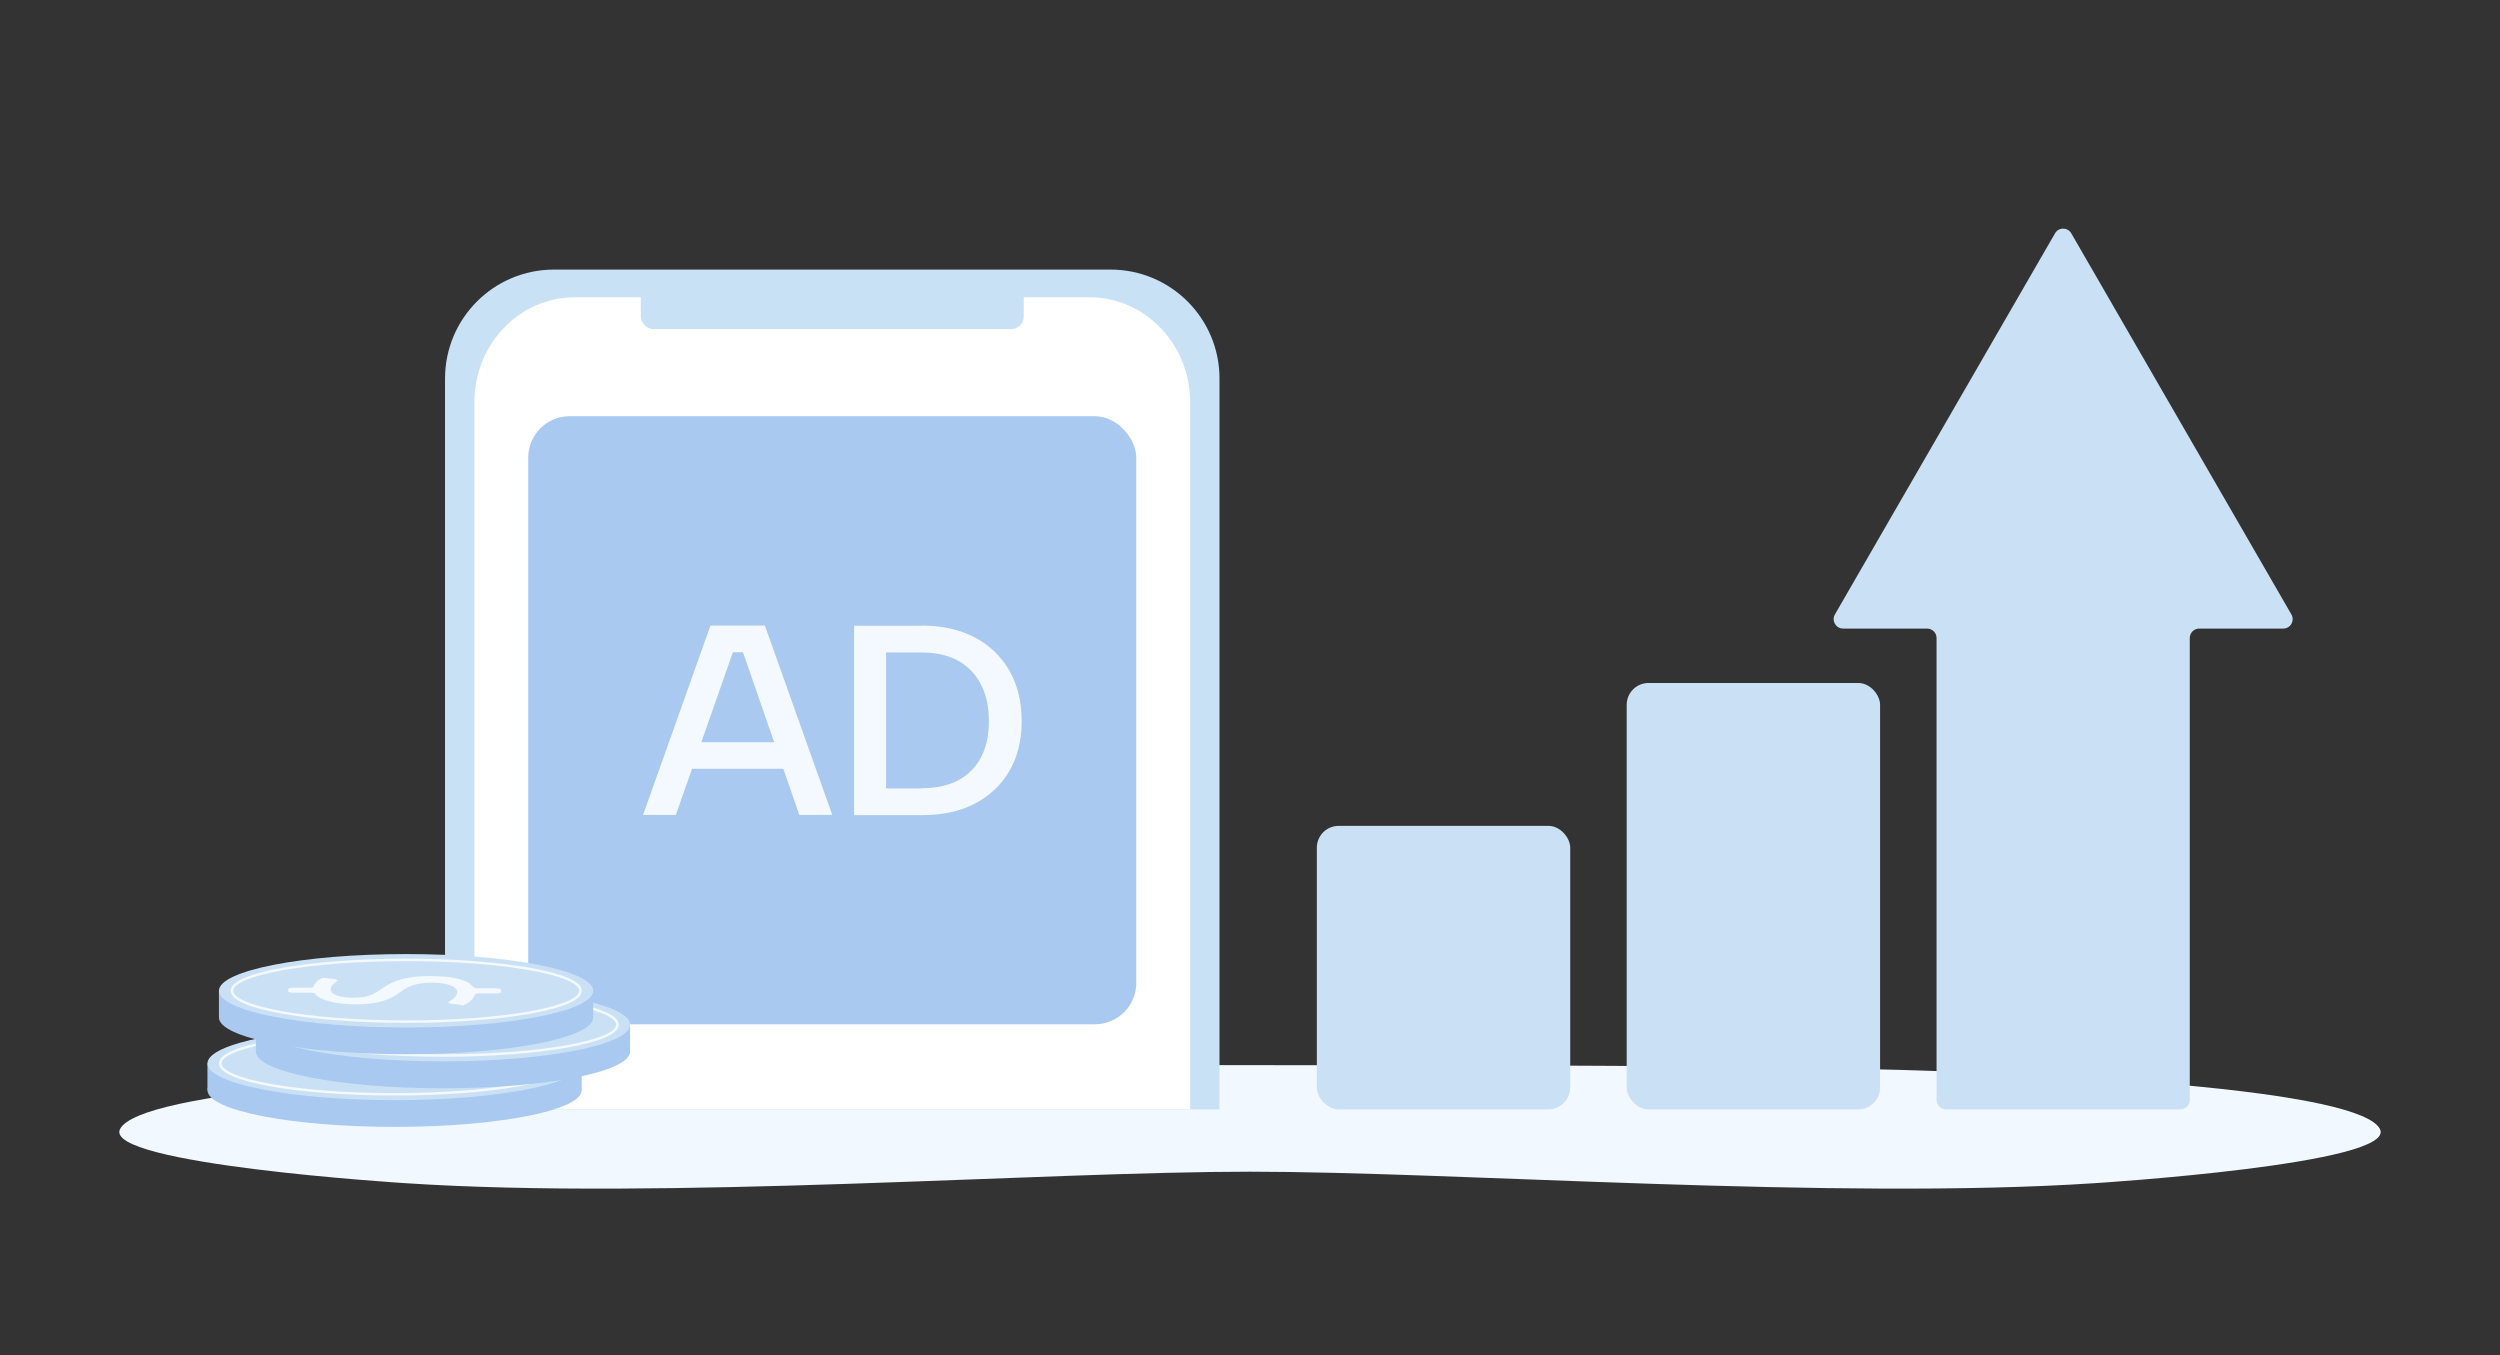 <?xml version="1.0" encoding="UTF-8"?>
<svg id="Layer_1" xmlns="http://www.w3.org/2000/svg" version="1.1" viewBox="0 0 1328 720">
  <rect x="0" y="0" width="1328" height="720" fill="#333333" stroke="none"/>
  <!-- Generator: Adobe Illustrator 29.1.0, SVG Export Plug-In . SVG Version: 2.1.0 Build 142)  -->
  <defs>
    <style>
      .st0 {
        fill: #f2f8ff;
      }

      .st1 {
        fill: none;
        stroke: #f4f9ff;
        stroke-miterlimit: 10;
        stroke-width: 1.3px;
      }

      .st2 {
        fill: #a9c9f0;
      }

      .st3 {
        fill: #fff;
      }

      .st4 {
        fill: #f4f9ff;
      }

      .st5 {
        fill: #cae1f5;
      }

      .st6 {
        fill: #c8e1f5;
      }
    </style>
  </defs>
  <path class="st0" d="M1264.2,599.7c-10.3-19.7-151.5-31.8-368.4-33.3-70.6-.5-154.3-.5-231.8-.6h0c-77.5,0-161.2,0-231.8.6-216.9,1.5-358.1,13.6-368.4,33.3-9.8,18.7,151.5,28.8,151.5,28.8,137.7,9.1,338.5-6.1,448.7-6.1s311,15.2,448.7,6.1c0,0,161.3-10.1,151.5-28.8Z"/>
  <g>
    <g>
      <g>
        <path class="st6" d="M647.8,201.1v388.2H236.4V201.1c0-32,25.9-57.9,57.9-57.9h295.6c32,0,57.9,25.9,57.9,57.9Z"/>
        <path class="st3" d="M632.2,213.6v375.6H252V213.6c0-30.8,23.9-55.7,53.5-55.7h273.2c29.5,0,53.5,24.9,53.5,55.7Z"/>
      </g>
      <g>
        <rect class="st2" x="280.6" y="221.1" width="323" height="323" rx="22" ry="22"/>
        <g>
          <path class="st4" d="M394.6,346.5h-5.3l-30.3,86.4h-17.4l35.8-100.6h28.9l35.8,100.6h-17.5l-29.9-86.4ZM361.1,394.3h58.7v14.1h-58.7v-14.1Z"/>
          <path class="st4" d="M489.6,332.3c10.7,0,20.1,2.1,28,6.2,7.9,4.1,14.1,10,18.5,17.6,4.4,7.6,6.6,16.6,6.6,27s-2.2,19.1-6.6,26.6c-4.4,7.5-10.6,13.2-18.5,17.3s-17.2,6-28,6h-35.9v-100.6h35.9ZM489.5,418.7c11.5,0,20.3-3.1,26.5-9.4,6.2-6.3,9.3-15,9.3-26.2s-3.1-20.2-9.3-26.7c-6.2-6.5-15-9.8-26.5-9.8h-18.8v72.2h18.8Z"/>
        </g>
      </g>
      <g>
        <rect class="st5" x="699.5" y="438.7" width="134.6" height="150.6" rx="11.6" ry="11.6"/>
        <rect class="st5" x="864.1" y="362.8" width="134.6" height="226.5" rx="11.6" ry="11.6"/>
        <path class="st5" d="M1212.8,333.9h-44.6c-2.8,0-5,2.3-5,5v245.4c0,2.8-2.3,5-5,5h-124.5c-2.8,0-5-2.3-5-5v-245.4c0-2.8-2.3-5-5-5h-44.6c-3.9,0-6.3-4.2-4.4-7.5l116.9-202.4c1.9-3.4,6.8-3.4,8.7,0l116.9,202.4c1.9,3.4-.5,7.5-4.4,7.5Z"/>
      </g>
      <g>
        <g>
          <ellipse class="st2" cx="209.6" cy="579.1" rx="99.4" ry="19.5"/>
          <rect class="st2" x="110.2" y="564.9" width="198.8" height="14.2"/>
          <ellipse class="st5" cx="209.6" cy="564.9" rx="99.4" ry="19.5"/>
        </g>
        <path class="st4" d="M257.5,566.4h-9c-1.3,0-2.4.3-2.5.7-.5,1.9-2.3,3.7-4.8,5s-1.9.5-3.1.3l-4.4-.5c-1.5-.2-2.1-.7-1.4-1.1,2.6-1.4,4.4-3.2,4.4-5.2,0-2.9-5.7-4.9-13.5-4.9-7.6,0-12.3,1.6-16.4,4.7-5.5,4.2-11.9,6.8-23.8,6.8-10.8,0-19.2-2.2-21.8-5.6-.3-.4-1.3-.6-2.5-.6h-9.3c-1.4,0-2.5-.3-2.5-.8v-1c0-.4,1.1-.8,2.5-.8h8.5c1.3,0,2.4-.3,2.5-.7.5-1.7,1.9-3,3.6-4s2-.5,3.2-.4l4.3.5c1.4.2,2,.6,1.4,1-1.6,1-3.4,2.4-3.4,4.5,0,3.2,6.3,4.4,11.9,4.4,7.2,0,10.8-1.5,15.7-5.1,5.8-4.2,13-6.4,25.2-6.4s20.1,2,23,5.9c.3.4,1.3.6,2.5.6h9.7c1.4,0,2.5.3,2.5.8v1.1c0,.4-1.1.8-2.5.8Z"/>
        <ellipse class="st1" cx="209.6" cy="564.9" rx="92.6" ry="16.4"/>
      </g>
      <g>
        <g>
          <ellipse class="st2" cx="235.3" cy="558.6" rx="99.4" ry="19.5"/>
          <rect class="st2" x="135.9" y="544.3" width="198.8" height="14.2"/>
          <ellipse class="st5" cx="235.3" cy="544.3" rx="99.4" ry="19.5"/>
        </g>
        <path class="st4" d="M283.2,545.8h-9c-1.3,0-2.4.3-2.5.7-.5,1.9-2.3,3.7-4.8,5s-1.9.5-3.1.3l-4.4-.5c-1.5-.2-2.1-.7-1.4-1.1,2.6-1.4,4.4-3.2,4.4-5.2,0-2.9-5.7-4.9-13.5-4.9-7.6,0-12.3,1.6-16.4,4.7-5.5,4.2-11.9,6.8-23.8,6.8-10.8,0-19.2-2.2-21.8-5.6-.3-.4-1.3-.6-2.5-.6h-9.3c-1.4,0-2.5-.3-2.5-.8v-1c0-.4,1.1-.8,2.5-.8h8.5c1.3,0,2.4-.3,2.5-.7.5-1.7,1.9-3,3.6-4s2-.5,3.2-.4l4.3.5c1.4.2,2,.6,1.4,1-1.6,1-3.4,2.4-3.4,4.5,0,3.2,6.3,4.4,11.9,4.4,7.2,0,10.8-1.5,15.7-5.1,5.8-4.2,13-6.4,25.2-6.4s20.1,2,23,5.9c.3.4,1.3.6,2.5.6h9.7c1.4,0,2.5.3,2.5.8v1.1c0,.4-1.1.8-2.5.8Z"/>
        <ellipse class="st1" cx="235.4" cy="544.3" rx="92.6" ry="16.4"/>
      </g>
      <g>
        <g>
          <ellipse class="st2" cx="215.7" cy="540.5" rx="99.4" ry="19.5"/>
          <rect class="st2" x="116.3" y="526.3" width="198.8" height="14.2"/>
          <ellipse class="st5" cx="215.7" cy="526.3" rx="99.4" ry="19.5"/>
        </g>
        <path class="st4" d="M263.7,527.7h-9c-1.3,0-2.4.3-2.5.7-.5,1.9-2.3,3.7-4.8,5s-1.9.5-3.1.3l-4.4-.5c-1.5-.2-2.1-.7-1.4-1.1,2.6-1.4,4.4-3.2,4.4-5.2,0-2.9-5.7-4.9-13.5-4.9-7.6,0-12.3,1.6-16.4,4.7-5.5,4.2-11.9,6.8-23.8,6.8-10.8,0-19.2-2.2-21.8-5.6-.3-.4-1.3-.6-2.5-.6h-9.3c-1.4,0-2.5-.3-2.5-.8v-1c0-.4,1.1-.8,2.5-.8h8.5c1.3,0,2.4-.3,2.5-.7.5-1.7,1.9-3,3.6-4s2-.5,3.2-.4l4.3.5c1.4.2,2,.6,1.4,1-1.6,1-3.4,2.4-3.4,4.5,0,3.2,6.3,4.4,11.9,4.4,7.2,0,10.8-1.5,15.7-5.1,5.8-4.2,13-6.4,25.2-6.4s20.1,2,23,5.9c.3.4,1.3.6,2.5.6h9.7c1.4,0,2.5.3,2.5.8v1.1c0,.4-1.1.8-2.5.8Z"/>
        <ellipse class="st1" cx="215.8" cy="526.3" rx="92.6" ry="16.4"/>
      </g>
    </g>
    <rect class="st6" x="340.4" y="150.5" width="203.4" height="24.3" rx="6.6" ry="6.6"/>
  </g>
</svg>